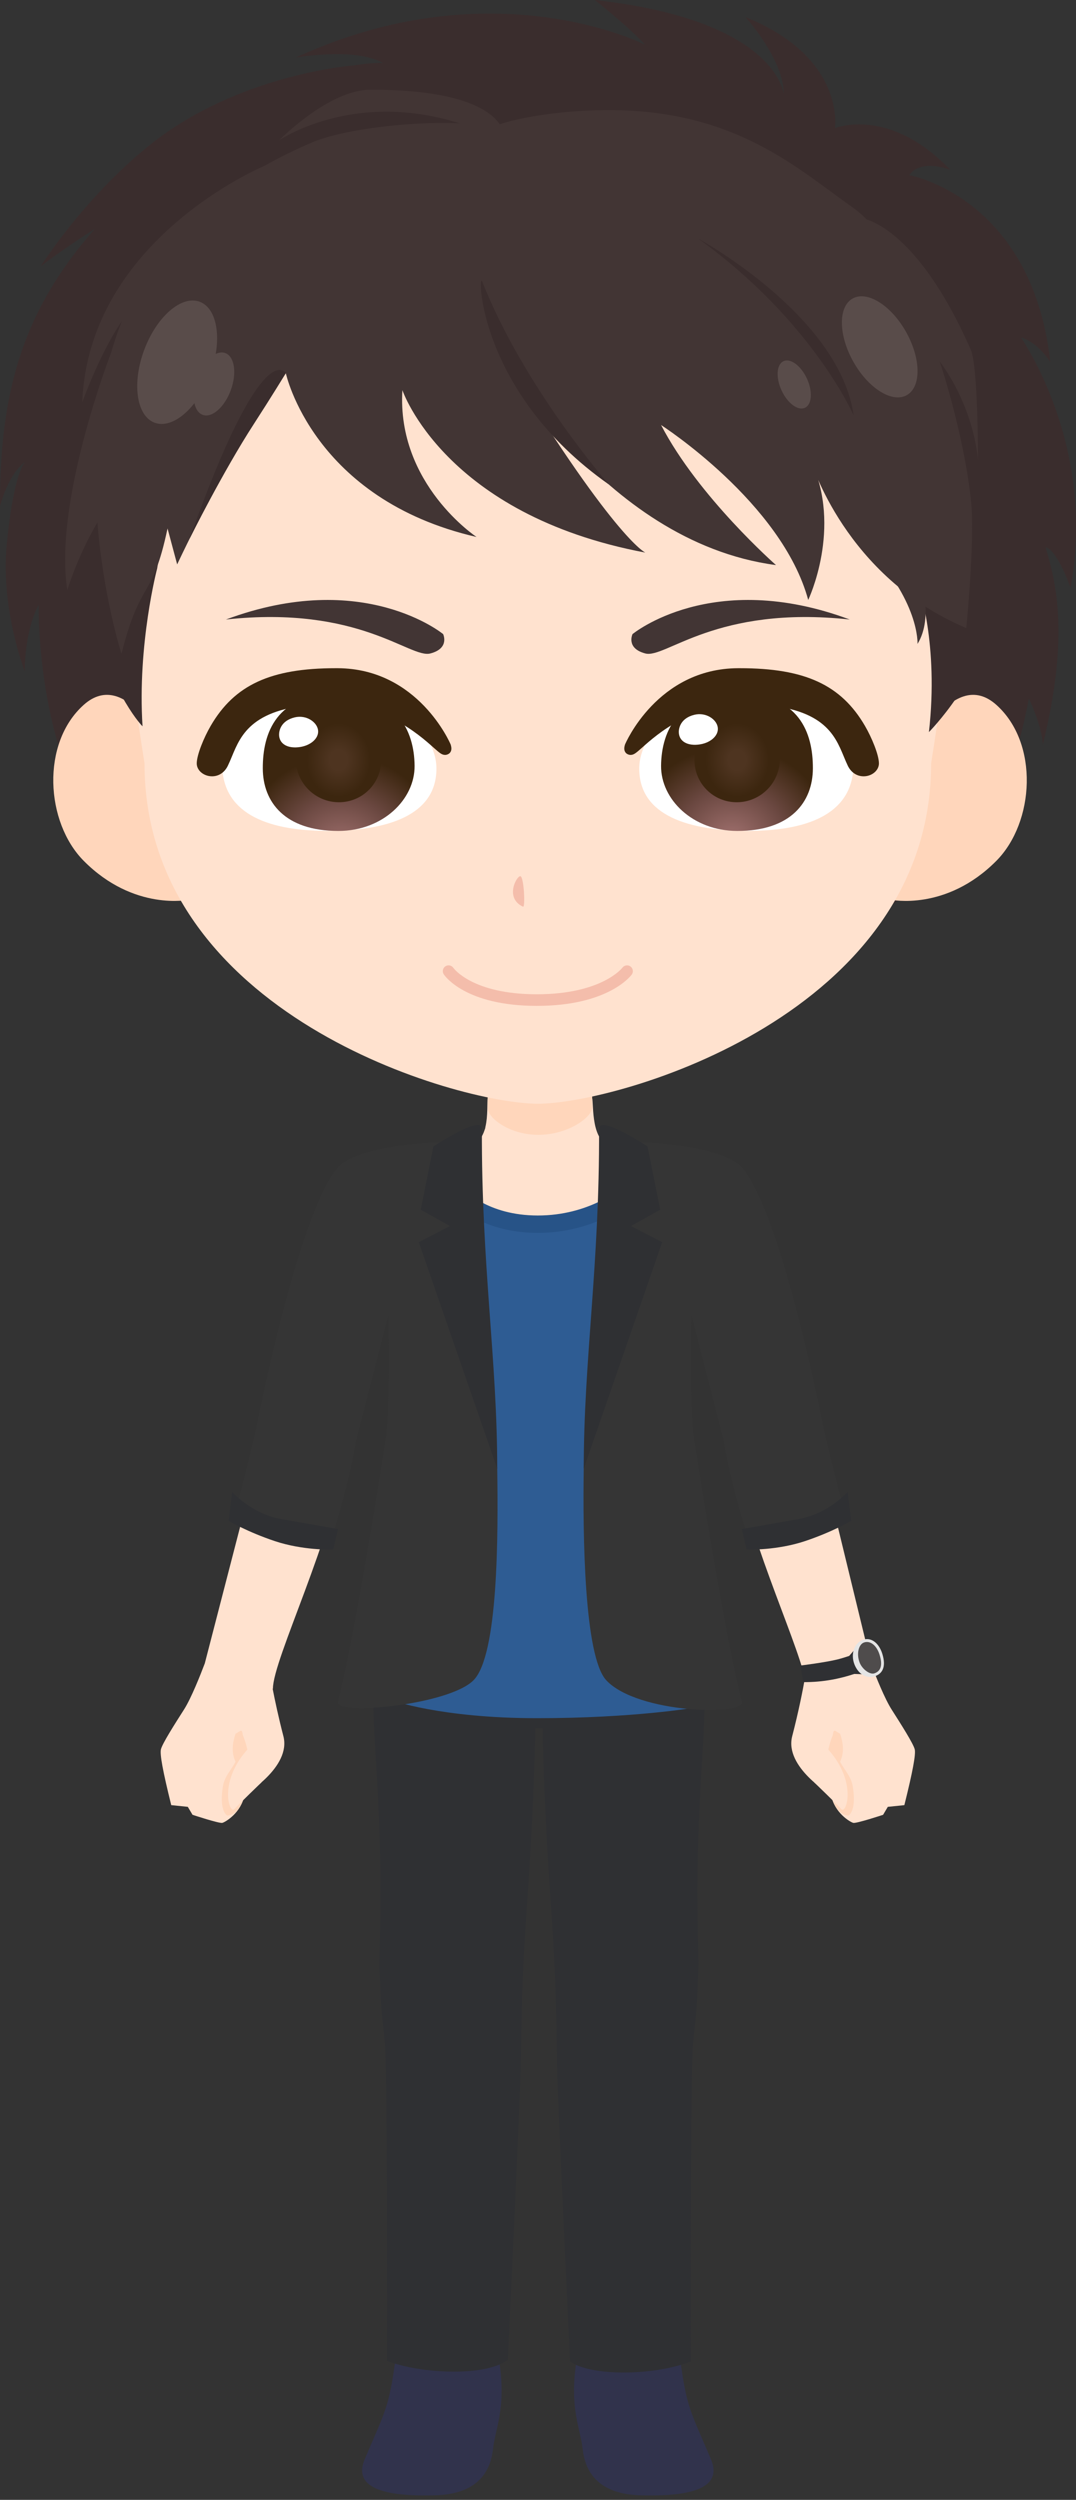 <?xml version="1.0" encoding="utf-8"?>
<!-- Generator: Adobe Illustrator 16.0.4, SVG Export Plug-In . SVG Version: 6.00 Build 0)  -->
<!DOCTYPE svg PUBLIC "-//W3C//DTD SVG 1.1//EN" "http://www.w3.org/Graphics/SVG/1.1/DTD/svg11.dtd">
<svg version="1.1" id="レイヤー_1" xmlns="http://www.w3.org/2000/svg" xmlns:xlink="http://www.w3.org/1999/xlink" x="0px"
	 y="0px" width="100px" height="232.186px" viewBox="0 0 100 232.186" enable-background="new 0 0 100 232.186"
	 xml:space="preserve">
<rect x="0" y="0" width="100" height="232.186" fill="#333333" stroke="none"/>
<g>
	<g>
		<g>
			<path fill="#FFE2CF" d="M37.317,136.516c0,0-1.219,4.258-1.666,12.195c-0.531,9.461-0.092,12.51,0.145,17.961
				c0.133,3.107,0.782,6.885,0.671,12.819c-0.081,4.374-0.021,3.474,0.1,7.23c0.06,1.845,0.201,3.294,0.308,4.629
				c0.234,2.936,0.936,22.588,0.407,26.973c-0.694,5.75-1.101,5.212-3.09,9.896c-0.929,2.189,0.713,3.395,6.164,3.252
				c3.152-0.084,4.973-1.439,5.273-4.162c0.238-2.135,1.531-4.171,0.148-9.94c-1.016-4.242,1.584-22.338,1.624-25.55
				c0.084-6.527,0.628-8.787,1.034-15.189c0.592-9.294,0.669-18.114,0.669-18.114h1.776c0,0,0.969,8.594,1.561,17.889
				c0.406,6.401,0.085,8.68,0.167,15.211c0.042,3.213,2.642,21.41,1.623,25.654c-1.38,5.766-0.085,7.853,0.15,9.989
				c0.299,2.721,2.122,4.102,5.271,4.184c5.453,0.145,7.097-1.054,6.167-3.243c-1.986-4.684-2.502-4.475-3.197-10.225
				c-0.528-4.385,0.28-23.727,0.514-26.663c0.108-1.336,0.249-2.81,0.31-4.659c0.12-3.754,0.181-2.923,0.099-7.295
				c-0.11-5.936,0.54-9.848,0.672-12.955c0.239-5.498,0.678-8.202,0.144-17.691c-0.445-7.938-1.141-12.195-1.141-12.195H37.317z"/>
		</g>
		<g>
			<g>
				<g>
					<path fill="#FFE2CF" d="M85.01,162.469c-0.143-0.54-1.239-2.268-2.144-3.686c-0.641-1-1.463-3.055-1.888-4.172l-5.031-20.689
						c0,0-3.805-18.17-6.429-23.455c-1.789-3.603-7.31-4.617-12.265-4.08c-2.243,0.245-2.088-3.26-2.202-4.334l-9.729-0.11
						c-0.113,1.076,0.334,4.611-2.265,4.444c-4.974-0.318-10.475,0.419-12.263,4.021c-2.622,5.287-6.427,23.483-6.427,23.483
						l-5.333,20.602c-0.411,1.085-1.27,3.254-1.932,4.288c-0.904,1.414-2.003,3.146-2.144,3.688
						c-0.118,0.447,0.173,2.032,0.957,5.192l1.539,0.158l0.439,0.74c0,0,2.496,0.825,2.773,0.749c0.273-0.07,1.762-0.936,2.06-2.6
						c0,0,4.357-2.566,3.612-5.451c-0.455-1.755-0.782-3.292-1.001-4.419l0.029,0.01c-0.022-2.688,5.715-14.244,6.651-21.799
						c0.592-4.77,2.724-12.494,4.374-17.045c0,0,1.419,9.288,1.052,13.292c-0.367,4.002-0.351,5.131-0.351,5.131l13.062,0.571
						l13.061-0.571c0,0,0.018-1.188-0.35-5.19c-0.367-4.004,1.048-13.261,1.048-13.261c1.656,4.552,3.785,12.288,4.376,17.058
						c0.851,6.853,5.649,17.001,6.518,20.836c-0.195,1.101-0.578,3.058-1.182,5.388c-0.748,2.885,3.611,5.451,3.611,5.451
						c0.298,1.664,1.785,2.529,2.062,2.6c0.277,0.076,2.774-0.749,2.774-0.749l0.438-0.74l1.538-0.158
						C84.836,164.501,85.127,162.916,85.01,162.469z"/>
					<polygon fill="#FFE2CF" points="50.224,137.001 50.157,136.999 50.088,137.001 					"/>
				</g>
				<polyline fill="#FFE2CF" points="50.088,137.235 50.088,137.235 63.149,136.544 				"/>
				<path fill="#FFE2CF" d="M37.446,131.297c-0.367,4.002-0.351,5.247-0.351,5.247l13.128,0.691"/>
				<polygon fill="#FFE2CF" points="50.224,137.235 50.224,137.235 50.229,137.235 				"/>
			</g>
			<path fill="#FFD6BB" d="M77.456,161.029c0,0-1.035,2.145-0.5,4.562c0.334,1.512,0.765,2.987,1.899,3.039
				c0.435-0.307,0.638-1.211,0.401-2.694C79,164.337,77.57,164.053,77.456,161.029z"/>
			<path fill="#FFE2CF" d="M75.668,165.546c0,0,2.046,1.965,2.527,2.492c0.479,0.527,1.699-3.018-2.011-6.333"/>
			<path fill="#FFD6BB" d="M77.391,161.342c0.065-0.908,0.175-0.573,0.688-0.312c0.29,0.888,0.399,1.729,0,2.596
				C76.803,162.719,77.347,162.238,77.391,161.342"/>
			<path fill="#FFD6BB" d="M22.512,161.029c0,0,1.036,2.145,0.501,4.562c-0.334,1.512-0.764,2.987-1.899,3.039
				c-0.434-0.307-0.636-1.211-0.401-2.694C20.968,164.337,22.398,164.053,22.512,161.029z"/>
			<path fill="#FFE2CF" d="M24.302,165.546c0,0-2.046,1.965-2.526,2.492c-0.481,0.527-1.703-3.018,2.01-6.333"/>
			<path fill="#FFD6BB" d="M22.576,161.342c-0.064-0.908-0.174-0.573-0.688-0.312c-0.29,0.888-0.398,1.729,0,2.596
				C23.167,162.719,22.622,162.238,22.576,161.342"/>
		</g>
		<path fill="#FFD6BB" d="M45.3,98.516l0.026,4.294c-0.137,0.898,1.894,2.593,4.699,2.593c2.809,0,5.103-1.682,5.021-2.63L55,98.516
			H45.3z"/>
	</g>
	<g>
		<path fill="#31334C" d="M36.935,217.674c-0.72,5.952-0.976,5.876-3.034,10.724c-0.961,2.27,0.835,3.519,6.48,3.37
			c3.262-0.086,5.128-1.487,5.438-4.307c0.25-2.249,1.574-4.354,0.153-10.288"/>
		<path fill="#31334C" d="M63.037,217.674c0.716,5.952,0.974,5.876,3.03,10.724c0.964,2.27-0.833,3.519-6.479,3.37
			c-3.261-0.086-5.127-1.487-5.437-4.307c-0.251-2.249-1.576-4.354-0.154-10.288"/>
		<path fill="#2F3033" d="M63.394,136.516c0,0,1.34,4.284,1.831,12.222c0.586,9.461,0.101,12.522-0.158,17.972
			c-0.147,3.107-0.336,6.892-0.214,12.828c0.089,4.375,0.089,1.916-0.043,5.671c-0.066,1.848-0.288,3.298-0.404,4.63
			c-0.261,2.938-0.195,29.485-0.195,29.485s-2.349,1.034-6.245,1.034s-4.985-1.043-4.985-1.043s-1.162-24.271-1.209-27.481
			c-0.091-6.529-0.165-9.087-0.611-15.493c-0.649-9.293-0.735-15.824-0.735-15.824h-0.675c0,0-0.085,6.529-0.732,15.825
			c-0.449,6.402-0.521,8.65-0.611,15.178c-0.048,3.212-1.21,27.638-1.21,27.638s-1.089,1.119-4.984,1.119
			c-3.897,0-6.247-1.003-6.247-1.003s0.065-26.544-0.194-29.48c-0.116-1.336-0.341-2.795-0.405-4.641
			c-0.132-3.755-0.132-1.346-0.042-5.718c0.121-5.938-0.067-9.814-0.216-12.923c-0.258-5.446-0.742-8.313-0.157-17.774
			c0.49-7.938,1.833-12.221,1.833-12.221H63.394z"/>
	</g>
	<path fill="#2E5C93" d="M50.141,113.14c5.429,0,6.852-2.641,6.852-2.641l7.551,48.106c0,0-5.604,0.98-14.632,0.98
		c-9.024,0-13.595-1.69-13.595-1.69l7.138-46.903C43.454,110.992,44.714,113.14,50.141,113.14z"/>
	<g>
		<polygon fill="#FFE2CF" points="50.154,137.235 50.154,137.235 50.149,137.235 		"/>
	</g>
	<path fill="#275387" d="M49.983,114.511c-5.458,0-8.046-2.934-8.152-3.058l1.223-1.053l-0.612,0.527l0.61-0.529
		c0.089,0.103,2.251,2.498,6.932,2.498c4.757,0,7.644-2.472,7.765-2.576l1.06,1.215C58.669,111.657,55.338,114.511,49.983,114.511z"
		/>
	<g>
		<g>
			<path fill="#353535" d="M55.408,104.741c0,0,0.416-0.251,0.672-0.251c0,0,1.922,1.578,2.197,1.578
				c4.116,0.016,9.371,0.752,10.751,2.443c3.75,4.6,7.527,24.223,7.527,24.223s0.721,3.122,1.783,7.176
				c-0.408,2.173-8.642,3.498-8.981,2.396c-0.823-2.662-1.639-5.729-2.084-8.427l-3.007-11.722c0,0-0.195,7.019,0.173,11.047
				c0,0,2.733,17.938,4.514,24.859c0.336,1.302-9.693,1.109-12.603-1.994c-2.069-2.208-2.189-13.562-2.1-19.654
				c0.027-1.944,2.014-23.681,2.014-25.916l0.024-3.286L55.408,104.741z"/>
		</g>
	</g>
	<path fill="#2F3033" d="M69.384,143.901c0.18,0.046,2.868,0.091,5.422-0.76c2.555-0.852,4.302-1.883,4.302-1.883l-0.333-2.688
		c0,0-1.775,2.027-4.53,2.515s-5.308,0.937-5.308,0.937L69.384,143.901z"/>
	<g>
		<g>
			<path fill="#353535" d="M45.113,104.741c-0.162,0-0.583-0.251-0.841-0.251c0,0-1.921,1.578-2.198,1.578
				c-4.114,0.016-9.369,0.752-10.748,2.443c-3.75,4.6-7.527,24.223-7.527,24.223s-0.721,3.122-1.785,7.176
				c0.409,2.173,8.643,3.498,8.984,2.396c0.82-2.662,1.637-5.729,2.081-8.427l3.011-11.722c0,0,0.194,7.019-0.177,11.047
				c0,0-2.732,17.938-4.512,24.859c-0.334,1.302,10.284,0.323,12.6-1.994c2.318-2.316,2.3-13.562,2.21-19.654
				c-0.028-1.944-2.059-23.681-2.059-25.916l-0.087-3.286L45.113,104.741z"/>
		</g>
	</g>
	<path fill="#2F3033" d="M30.97,143.901c-0.179,0.046-2.867,0.091-5.421-0.76c-2.555-0.852-4.302-1.883-4.302-1.883l0.333-2.688
		c0,0,1.773,2.027,4.529,2.515c2.755,0.487,5.31,0.937,5.31,0.937L30.97,143.901z"/>
	<path fill="#3A2D2D" d="M99.493,54.6c2.42-13.199-4.476-22.993-4.596-23.254c1.639,0.489,2.714,2.298,2.714,2.298
		C95.922,18.311,84.51,16.268,84.51,16.268c1.093-1.586,3.81-0.491,3.81-0.491c-5.706-5.948-10.722-3.872-10.722-3.872
		s1.021-6.548-8.309-10.314c0,0,3.589,3.974,3.544,7.147c0,0-0.562-6.856-17.555-8.737c0,0,3.031,2.376,4.681,4.162
		c0,0-14.146-7.256-32.466,1.183c0,0,5.523-0.979,8.093,0.507c0,0-8.606-0.599-20.649,9.514C2.893,25.476-0.007,34.359-0.007,47.029
		c0,0,0.769-3.009,2.345-4.14l0,0c0,0-1.08,0.944-1.717,7.765c-0.562,5.98,1.683,11.696,1.683,11.696s-0.074-3.61,1.293-6.189
		c0,0-0.357,15.181,7.248,23.076c0.929-11.021,2.031,2.081,15.963,10.281c-0.296-4.52-8.362-4.316-5.312-5.997
		c0,0,3.188,5.726,15.66,12.717c-0.677-7.346-7.352-12.262-4.646-10.699c5.237,3.022,10.03,7.771,12.646,7.616
		c11.443-0.672,22.003-1.867,22.003-1.867c2.131,0.908-1.271,3.741-1.271,3.741S77.257,84.674,77.789,77.28
		c0.806,2.418-2.348,11.7-2.348,11.7s12.341-6.577,17.347-15.667c1.593-2.897,2.04-4.478,2.836-8.433
		c1.305,2.822,1.295,4.298,1.295,4.298c2.306-9.497,1.46-14.385,0.253-18.348C98.284,51.079,99.493,54.6,99.493,54.6z"/>
	<g>
		<path fill="#FFD6BB" d="M84.977,69.765c0,0,3.63-7.865,7.617-4.301c3.989,3.564,3.557,10.915,0,14.495
			c-4.675,4.707-9.793,3.608-9.793,3.608S82.24,73.963,84.977,69.765z"/>
		<path fill="#FFD6BB" d="M15.401,69.765c0,0-3.627-7.865-7.616-4.301c-3.992,3.564-3.558,10.915,0,14.495
			c4.672,4.707,9.792,3.608,9.792,3.608S18.137,73.963,15.401,69.765z"/>
	</g>
	<path fill="#FFE2CF" d="M50.013,102.516c-7.512,0-36.582-8.312-36.582-31.619c-2.666-16.664-8.401-58.381,36.582-58.381h-0.057
		c44.984,0,39.247,41.717,36.581,58.381c0,23.307-29.067,31.619-36.581,31.619H50.013z"/>
	<g>
		<g>
			<path fill="#FFFFFF" d="M59.409,71.387c0,4.376,4.615,5.81,10.285,5.783c5.671-0.025,9.732-1.754,9.622-6.377
				c-0.089-3.637-3.998-7.029-9.668-7.003C63.979,63.814,59.409,67.748,59.409,71.387z"/>
			<g>
				<path fill="#3C260F" d="M58.587,69.317c0,0,2.777-6.718,10-6.754c6.193-0.032,9.254,1.52,11.335,5.098
					c0.618,1.061,1.228,2.578,1.231,3.246c0.003,0.668-1.325,1.152-1.879,0.004c-1.028-2.127-1.449-5.726-9.429-6.021
					C61.867,64.598,58.125,71.062,58.587,69.317z"/>
				<path fill="#3C260F" d="M80.266,72.104c-0.636,0-1.172-0.359-1.474-0.982c-0.126-0.263-0.246-0.548-0.369-0.847
					c-0.856-2.066-1.925-4.637-8.598-4.882c-5.384-0.198-8.752,2.799-10.165,4.059c-0.548,0.484-0.751,0.665-1.058,0.665
					c0,0,0,0-0.002,0c-0.162,0-0.353-0.084-0.452-0.206c-0.2-0.243-0.12-0.55-0.077-0.714c0.007-0.022,0.012-0.042,0.022-0.062
					c0.028-0.07,2.995-7.035,10.49-7.073h0.189c6.034,0,9.398,1.55,11.614,5.357c0.635,1.089,1.295,2.69,1.299,3.484
					c0,0.291-0.129,0.571-0.361,0.792C81.052,71.954,80.665,72.104,80.266,72.104z M69.319,64.38c0.181,0,0.363,0.004,0.545,0.012
					c7.371,0.269,8.629,3.302,9.546,5.518c0.116,0.28,0.229,0.549,0.348,0.796c0.087,0.18,0.245,0.396,0.508,0.396
					c0.139,0,0.252-0.06,0.309-0.114c0.032-0.032,0.049-0.064,0.049-0.08c-0.002-0.527-0.557-1.961-1.164-3.005
					c-2.027-3.48-5.024-4.838-10.686-4.838l-0.183,0.002c-4.528,0.021-7.207,2.778-8.516,4.679
					C61.881,66.306,64.941,64.38,69.319,64.38z"/>
			</g>
			<g>
				
					<radialGradient id="SVGID_1_" cx="-1978.797" cy="136.231" r="13.101" gradientTransform="matrix(-0.934 0.003 -0.003 0.88 -1779.794 -35.84)" gradientUnits="userSpaceOnUse">
					<stop  offset="0" style="stop-color:#A27270"/>
					<stop  offset="0.415" style="stop-color:#6B4841"/>
					<stop  offset="0.759" style="stop-color:#3C260F"/>
				</radialGradient>
				<path fill="url(#SVGID_1_)" d="M61.438,71.132c-0.024,3.098,2.924,6.045,7.085,6.047c4.974,0.002,7.013-2.687,7.024-5.807
					c0.012-3.348-1.296-6.87-6.833-6.959C63.175,64.323,61.465,67.783,61.438,71.132z"/>
				
					<radialGradient id="SVGID_2_" cx="-1924.852" cy="124.007" r="4.263" gradientTransform="matrix(-0.987 0 0 1.145 -1831.322 -71.388)" gradientUnits="userSpaceOnUse">
					<stop  offset="0.197" style="stop-color:#4E3420"/>
					<stop  offset="0.7" style="stop-color:#3C260F"/>
				</radialGradient>
				<path fill="url(#SVGID_2_)" d="M72.469,70.721c-0.115,2.186-1.982,3.882-4.167,3.787c-2.189-0.09-3.869-1.935-3.754-4.118
					c0.116-2.183,1.982-3.877,4.168-3.787C70.905,66.695,72.585,68.539,72.469,70.721z"/>
			</g>
			<path fill="#FFFFFF" d="M63.085,67.998c0.013,0.771,0.666,1.271,1.777,1.165c1.112-0.104,1.94-0.81,1.848-1.576
				c-0.09-0.768-1.095-1.461-2.177-1.198C63.291,66.691,63.079,67.585,63.085,67.998z"/>
		</g>
		<g>
			<g>
				<path fill="#FFFFFF" d="M40.561,71.387c0,4.376-4.616,5.81-10.286,5.783c-5.669-0.025-9.731-1.754-9.623-6.377
					c0.09-3.637,3.999-7.029,9.67-7.003C35.991,63.814,40.561,67.748,40.561,71.387z"/>
				<g>
					<path fill="#3C260F" d="M41.38,69.317c0,0-2.775-6.718-9.998-6.754c-6.191-0.032-9.254,1.52-11.336,5.098
						c-0.617,1.061-1.226,2.578-1.23,3.246c-0.004,0.668,1.324,1.152,1.879,0.004c1.029-2.127,1.449-5.726,9.43-6.021
						C38.101,64.598,41.844,71.062,41.38,69.317z"/>
					<path fill="#3C260F" d="M19.704,72.104L19.704,72.104c-0.4,0-0.787-0.15-1.062-0.409c-0.231-0.221-0.359-0.501-0.358-0.792
						c0.005-0.794,0.663-2.396,1.296-3.484c2.217-3.808,5.584-5.357,11.619-5.357h0.188c7.495,0.038,10.46,7.003,10.49,7.073
						c0.008,0.021,0.017,0.04,0.021,0.062c0.043,0.164,0.125,0.471-0.076,0.714c-0.099,0.122-0.289,0.206-0.453,0.206
						c-0.307,0-0.513-0.181-1.06-0.665c-1.413-1.26-4.786-4.249-10.166-4.059c-6.673,0.245-7.74,2.815-8.595,4.882
						c-0.125,0.299-0.243,0.584-0.372,0.847C20.876,71.745,20.338,72.104,19.704,72.104z M31.199,63.064
						c-5.665,0-8.661,1.357-10.688,4.838c-0.605,1.044-1.163,2.478-1.164,3.007c0,0.014,0.014,0.046,0.047,0.078
						c0.06,0.055,0.171,0.114,0.311,0.114c0.261,0,0.421-0.217,0.508-0.396c0.12-0.247,0.23-0.516,0.347-0.796
						c0.919-2.216,2.175-5.249,9.544-5.518c4.663-0.173,7.912,1.854,9.791,3.354c-1.309-1.9-3.984-4.657-8.512-4.679L31.199,63.064z
						"/>
				</g>
				<g>
					
						<radialGradient id="SVGID_3_" cx="100.397" cy="130.091" r="13.099" gradientTransform="matrix(0.934 0.003 0.003 0.88 -62.392 -35.84)" gradientUnits="userSpaceOnUse">
						<stop  offset="0" style="stop-color:#A27270"/>
						<stop  offset="0.415" style="stop-color:#6B4841"/>
						<stop  offset="0.759" style="stop-color:#3C260F"/>
					</radialGradient>
					<path fill="url(#SVGID_3_)" d="M38.531,71.132c0.025,3.098-2.925,6.045-7.083,6.047c-4.978,0.002-7.016-2.687-7.025-5.807
						c-0.011-3.348,1.295-6.87,6.833-6.959C36.793,64.323,38.506,67.783,38.531,71.132z"/>
					
						<radialGradient id="SVGID_4_" cx="42.883" cy="124.007" r="4.263" gradientTransform="matrix(0.987 0 0 1.145 -10.865 -71.388)" gradientUnits="userSpaceOnUse">
						<stop  offset="0.197" style="stop-color:#4E3420"/>
						<stop  offset="0.7" style="stop-color:#3C260F"/>
					</radialGradient>
					<path fill="url(#SVGID_4_)" d="M27.498,70.721c0.117,2.186,1.983,3.882,4.171,3.787c2.186-0.09,3.867-1.935,3.752-4.118
						c-0.115-2.183-1.981-3.877-4.17-3.787C29.066,66.695,27.386,68.539,27.498,70.721z"/>
				</g>
			</g>
			<path fill="#FFFFFF" d="M25.936,68.243c0.01,0.77,0.665,1.269,1.778,1.162c1.11-0.104,1.939-0.81,1.848-1.575
				c-0.092-0.767-1.097-1.462-2.179-1.199C26.139,66.934,25.931,67.828,25.936,68.243z"/>
		</g>
	</g>
	<path fill="#F4BDAB" d="M48.607,84.213c-1.74-0.808-0.575-2.889-0.243-2.83c0.166,0.025,0.282,0.76,0.332,1.474
		C48.741,83.572,48.721,84.266,48.607,84.213z"/>
	<path fill="#F4BDAB" d="M49.891,93.426c-6.658,0-8.572-2.812-8.651-2.932c-0.162-0.25-0.092-0.583,0.158-0.747
		c0.246-0.159,0.577-0.091,0.74,0.154c0.03,0.04,1.764,2.447,7.753,2.447c6.032,0,7.937-2.443,7.955-2.47
		c0.176-0.234,0.513-0.286,0.75-0.112c0.238,0.175,0.289,0.508,0.12,0.748C58.629,90.633,56.529,93.426,49.891,93.426z"/>
	<g>
		<path fill="#3A2D2D" d="M78.8,29.844c0,0,5.682,19.076,6.562,24.554c0,0,1.9,5.411,0.969,13.599c0,0,5.019-5.064,5.651-10.651
			c1.072-9.476,1.171-22.526,1.171-22.526"/>
		<path fill="#3A2D2D" d="M23.593,28.16c0,0-8.246,19.563-8.984,24.625c0,0-1.854,7.023-1.361,14.676c0,0-2.51-2.406-5.26-10.654
			c-3.017-9.05-1.17-22.526-1.17-22.526"/>
	</g>
	<path fill="#423534" d="M79.247,19.269c6.529,4.585,10.901,22.661,11.081,28.543c0.125,4.062-0.527,10.525-0.527,10.525
		c-11.289-4.771-14.442-15.556-14.442-15.556c2.952,6.247-0.246,12.943-0.246,12.943c-2.455-9.044-13.675-16.247-13.675-16.247
		c3.464,6.672,10.682,13.009,10.682,13.009c-16.405-2.171-25.986-20.353-25.986-20.353c10.87,17.919,13.841,19.192,13.841,19.192
		c-18.682-3.515-22.578-15.089-22.578-15.089c-0.532,8.743,6.893,13.639,6.893,13.639c-15.214-3.5-17.726-15.212-17.726-15.212
		s-5.147,7.275-10.099,17.759c-0.895-3.343-0.895-3.343-0.895-3.343c-1.424,6.763-2.496,4.575-4.282,11.65
		c0,0-7.097-22.144,3.003-36.397c3.573-5.043,8.957-8.637,14.666-11.085c3.891-1.668,13.629-2.372,16.888-1.352
		c-0.254-0.274,4.357-1.662,10.73-1.668C68.385,10.217,74.163,15.702,79.247,19.269z"/>
	<g>
		<path fill="#423534" d="M58.785,58.896c0,0-0.635,1.319,1.188,1.798c1.893,0.497,6.574-4.501,19-3.153
			C66.183,52.773,58.785,58.896,58.785,58.896z"/>
		<path fill="#423534" d="M41.184,58.896c0,0,0.637,1.319-1.188,1.798c-1.891,0.497-6.573-4.501-18.997-3.153
			C33.785,52.773,41.184,58.896,41.184,58.896z"/>
	</g>
	<path fill="#423534" d="M80.048,20.263c0,0,4.985,0.438,10.171,12.214c0.694,1.578,0.671,10.305,0.671,10.305
		s-0.271-5.646-4.646-10.567c-9.88-11.117-8.073-13.258-8.073-13.258"/>
	<path fill="#423534" d="M24.579,15.405c0,0-16.334,6.765-16.936,21.961c0,0,2.464-6.891,5.11-9.206
		C21.631,20.403,24.579,15.405,24.579,15.405z"/>
	<path fill="#423534" d="M46.92,13.198c0,0,0.991-4.866-12.484-4.866c-3.898,0-8.5,4.707-8.5,4.707S34.748,6.94,46.92,13.198z"/>
	<path fill="#3A2D2D" d="M64.902,22.17c0,0,13.138,7.137,14.434,16.417C79.336,38.587,75.547,29.844,64.902,22.17z"/>
	<path fill="#3A2D2D" d="M26.562,34.664c0,0-2.14-3.794-8.938,15.364c0,0,3.056-6.156,5.969-10.649
		C25.241,36.835,26.562,34.664,26.562,34.664L26.562,34.664z"/>
	<path fill="#3A2D2D" d="M44.81,26.137c-0.427-1.076-0.422,10.283,11.765,18.854C56.574,44.99,48.738,36.055,44.81,26.137z"/>
	<path fill="#594C4A" d="M19.513,34.826c-1.167,3.096-3.481,5.08-5.164,4.427c-1.682-0.649-2.1-3.691-0.933-6.789
		c1.169-3.099,3.481-5.08,5.165-4.429C20.265,28.686,20.683,31.727,19.513,34.826z"/>
	<path fill="#594C4A" d="M21.444,36.254c-0.586,1.579-1.758,2.6-2.615,2.275c-0.86-0.327-1.084-1.873-0.5-3.459
		c0.585-1.579,1.758-2.6,2.616-2.273C21.805,33.122,22.028,34.67,21.444,36.254z"/>
	<path fill="#594C4A" d="M79.324,33.629c-1.401-2.472-1.448-5.108-0.104-5.89c1.343-0.782,3.568,0.587,4.968,3.059
		c1.404,2.473,1.452,5.11,0.107,5.891C82.952,37.473,80.728,36.102,79.324,33.629z"/>
	<path fill="#594C4A" d="M72.639,36.27c-0.553-1.193-0.476-2.41,0.172-2.719c0.648-0.309,1.621,0.409,2.177,1.602
		c0.553,1.193,0.477,2.412-0.172,2.719C74.166,38.18,73.193,37.465,72.639,36.27z"/>
	<path fill="#3A2D2D" d="M32.884,6.076c0,0-10.688,0.776-18.929,7.366C7.809,18.351,3.787,24.731,3.787,24.731
		s5.374-4.156,11.076-6.854"/>
	<path fill="#423534" d="M80.505,43.817c0.82,0.504,7.785,11.087,4.766,15.991c0,0,0.226-4.026-4.94-9.269
		C75.162,45.297,80.505,43.817,80.505,43.817z"/>
	<path fill="#423534" d="M10.335,32.735c0,0-5.384,13.867-4.077,22.077c0,0,1.745-5.929,5.393-9.822
		C14.595,41.845,10.335,32.735,10.335,32.735z"/>
	<path fill="#2F3033" d="M44.786,104.829c-0.051,12.767,1.425,21.37,1.425,31.586l-7.29-21.042l2.899-1.498l-2.718-1.52l1.177-5.87
		C40.279,106.485,44.79,103.508,44.786,104.829z"/>
	<path fill="#2F3033" d="M55.675,104.829c0.052,12.767-1.424,21.37-1.424,31.586l7.29-21.042l-2.899-1.498l2.717-1.52l-1.177-5.87
		C60.182,106.485,55.669,103.508,55.675,104.829z"/>
	<g>
		<path fill="#2F3033" d="M79.989,152.561l1.332,2.981l-1.927-0.066c-1.219,0.407-2.861,0.782-4.738,0.758l-0.272-1.538
			c0,0,2.351-0.29,3.484-0.577c0.293-0.074,0.663-0.188,1.052-0.316L79.989,152.561z"/>
		<g>
			<path fill="#4F4C4C" d="M81.867,153.635c0.304,0.957,0.168,1.635-0.546,1.907c-0.712,0.272-1.452-0.129-1.789-1.011
				c-0.338-0.88-0.031-1.816,0.682-2.089C80.929,152.17,81.585,152.735,81.867,153.635z"/>
			<path fill="#E5E5E5" d="M80.877,155.76c-0.628,0-1.19-0.45-1.472-1.181c-0.361-0.948-0.02-1.963,0.763-2.261
				c0.132-0.053,0.271-0.079,0.406-0.079c0.614,0,1.157,0.52,1.422,1.354c0.427,1.354-0.104,1.875-0.628,2.073
				C81.209,155.73,81.043,155.76,80.877,155.76z M80.574,152.509c-0.101,0-0.208,0.016-0.312,0.06
				c-0.456,0.188-0.679,1.017-0.379,1.828c0.226,0.618,0.952,1.178,1.391,1.021c0.617-0.22,0.762-0.804,0.465-1.742
				C81.516,152.968,81.058,152.509,80.574,152.509z"/>
		</g>
	</g>
</g>
</svg>
